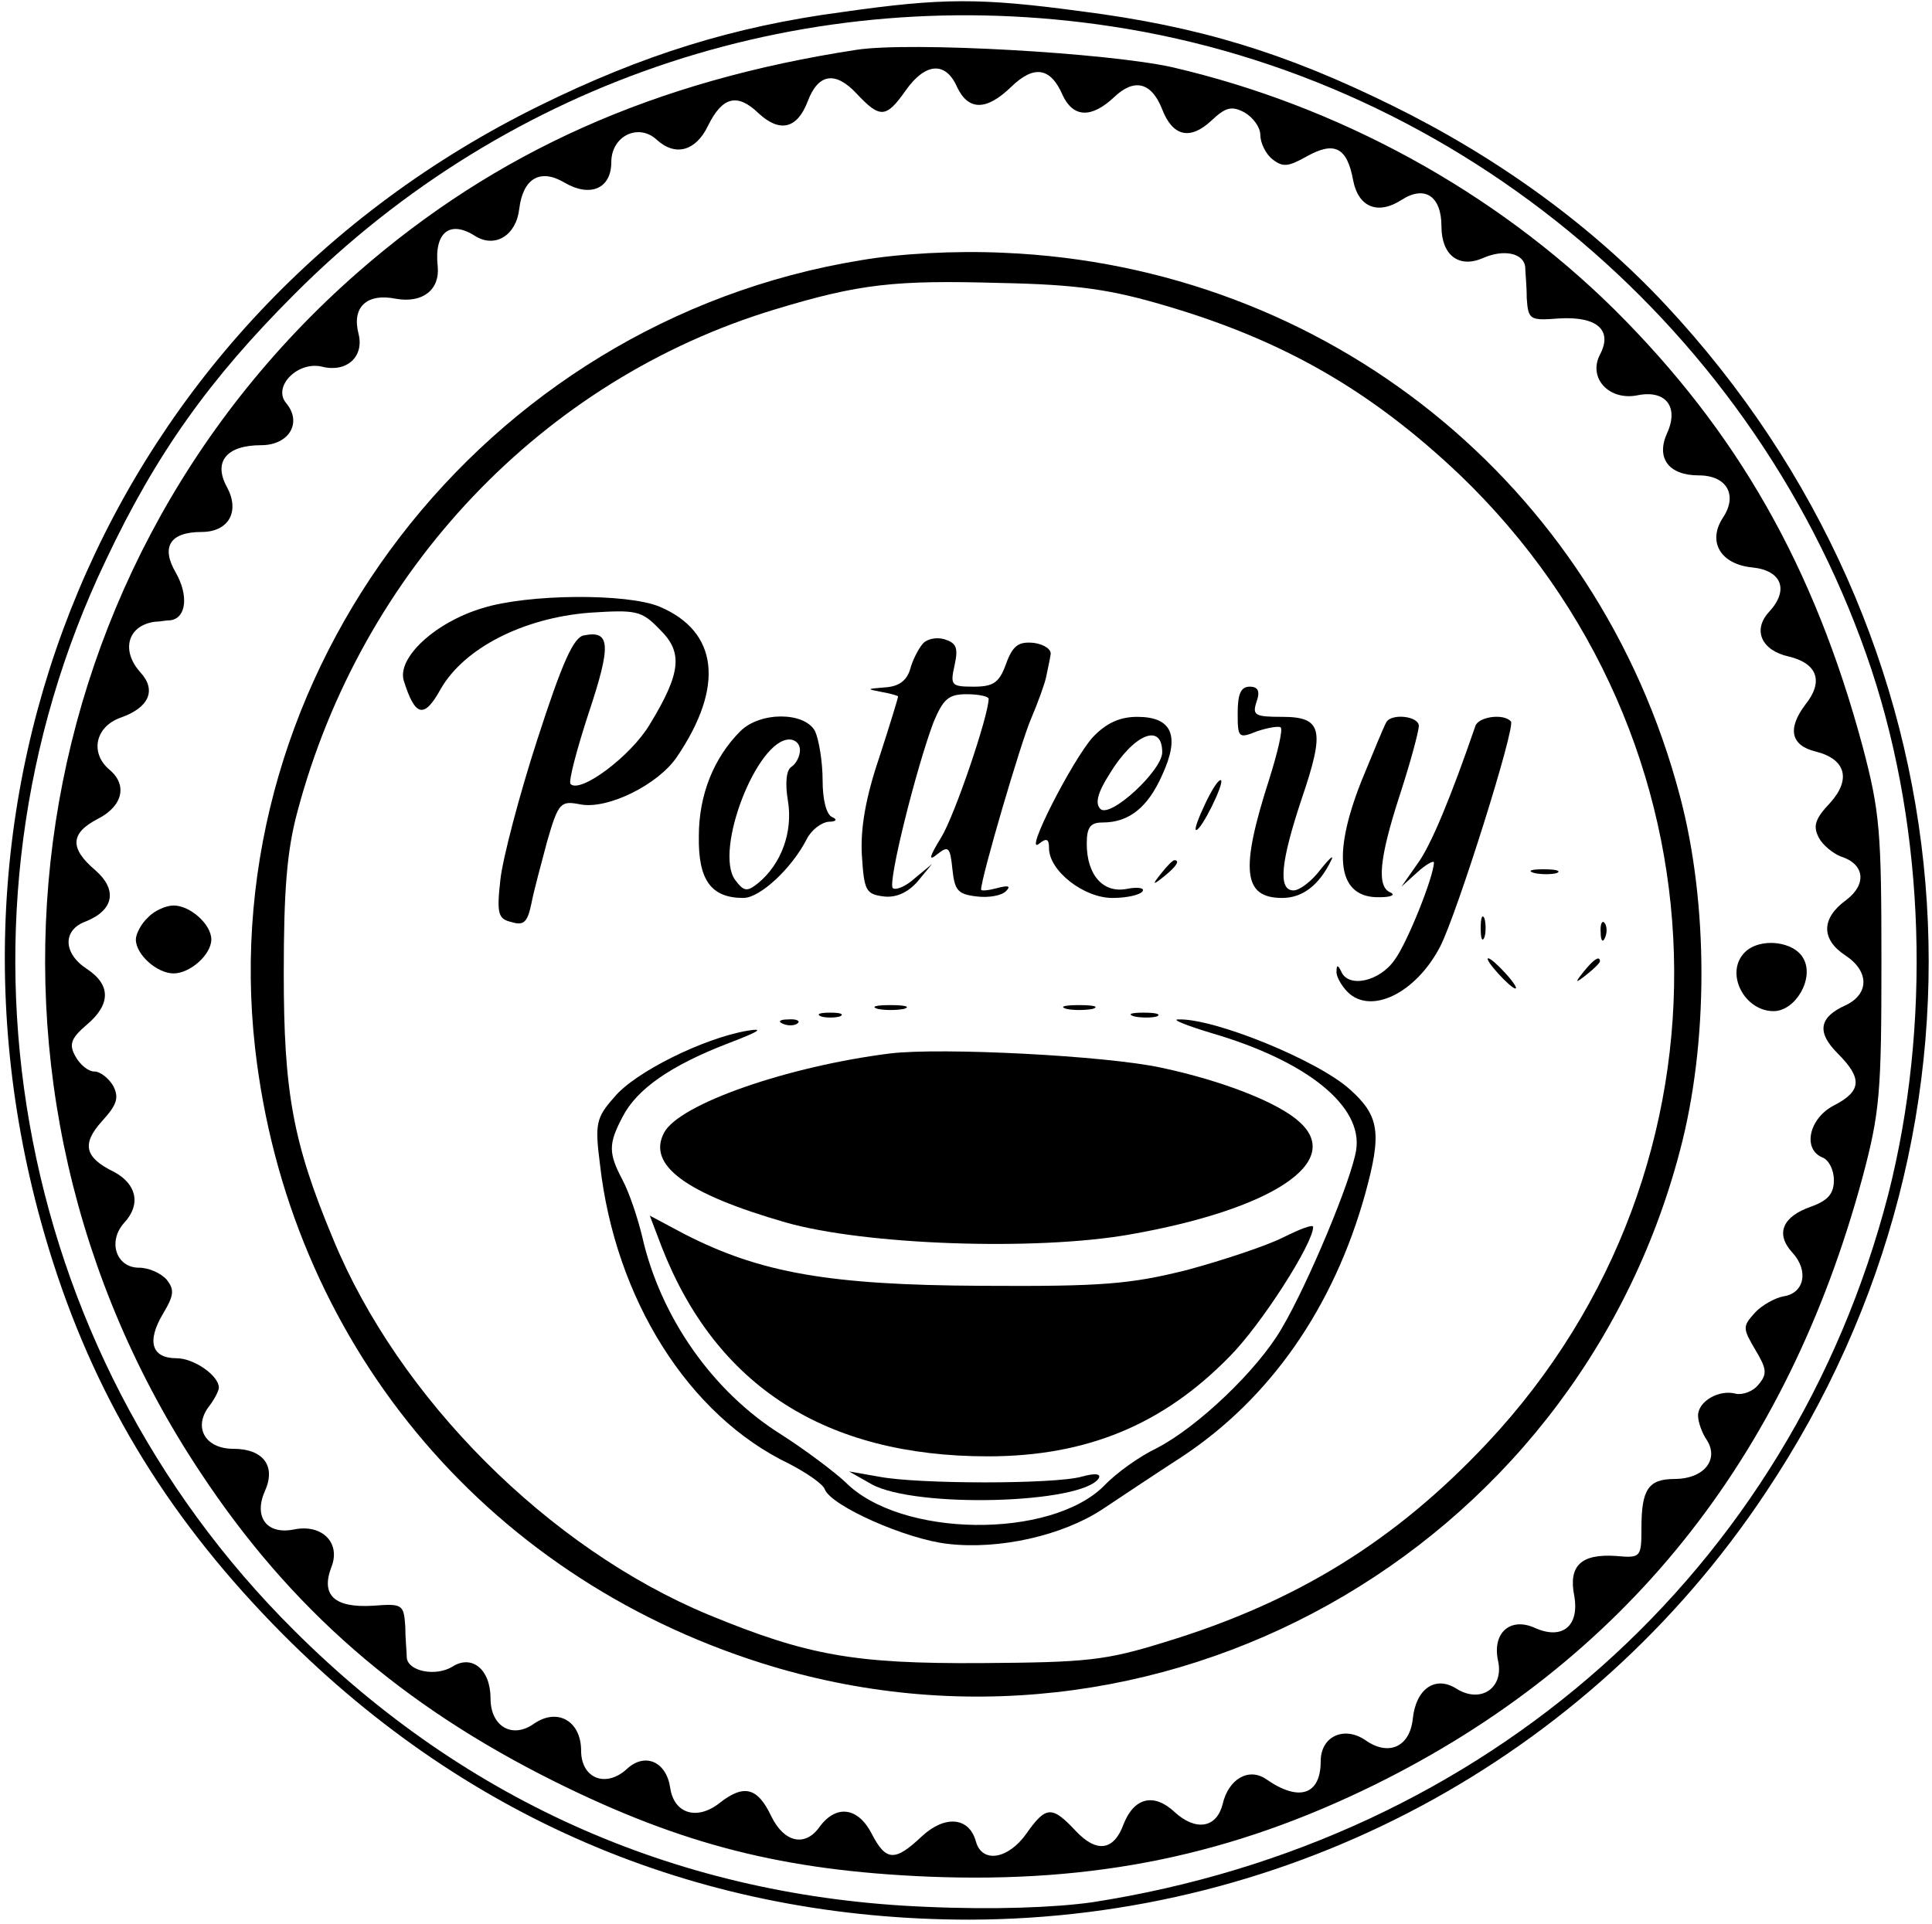 <?xml version="1.0" standalone="no"?>
<!DOCTYPE svg PUBLIC "-//W3C//DTD SVG 20010904//EN"
 "http://www.w3.org/TR/2001/REC-SVG-20010904/DTD/svg10.dtd">
<svg version="1.0" xmlns="http://www.w3.org/2000/svg"
 width="256pt" height="255pt" viewBox="0 0 256 255"
 preserveAspectRatio="xMidYMid meet">

<g transform="translate(0,255) scale(0.1,-0.1)"
fill="#000000" stroke="none">
<path d="M1116 2534 c-144 -19 -265 -57 -401 -124 -573 -282 -842 -921 -644
-1535 60 -186 156 -342 304 -491 248 -249 559 -378 910 -378 424 1 819 212
1054 565 332 496 278 1136 -132 1575 -98 105 -222 195 -362 264 -142 70 -256
105 -412 125 -134 18 -184 18 -317 -1z m357 -19 c463 -70 858 -404 1007 -853
71 -215 79 -471 22 -695 -129 -498 -532 -857 -1055 -938 -50 -7 -130 -10 -220
-6 -323 13 -608 137 -838 367 -375 373 -475 944 -249 1417 67 142 138 241 250
353 285 286 682 416 1083 355z"/>
<path d="M1135 2484 c-268 -41 -478 -135 -661 -295 -460 -403 -548 -1080 -208
-1591 119 -180 266 -308 469 -409 169 -84 304 -118 495 -126 222 -9 403 29
592 122 330 163 545 431 646 805 23 86 25 113 25 285 0 173 -2 199 -25 286
-64 238 -166 417 -329 579 -159 157 -366 270 -586 321 -86 19 -346 34 -418 23z
m133 -49 c15 -32 39 -32 72 0 30 29 52 26 68 -11 14 -30 38 -31 68 -3 27 26
50 20 64 -16 14 -36 37 -41 65 -15 19 18 27 20 44 11 12 -7 21 -20 21 -30 0
-10 7 -25 16 -32 14 -11 21 -10 46 4 36 20 53 12 61 -32 7 -36 33 -46 64 -26
31 20 53 5 53 -35 0 -38 23 -56 55 -42 27 12 54 7 56 -12 0 -6 2 -24 2 -41 2
-29 4 -30 43 -27 51 3 71 -16 54 -48 -16 -31 12 -61 49 -54 38 8 56 -15 40
-50 -15 -33 2 -56 42 -56 37 0 52 -26 32 -56 -21 -32 -3 -62 39 -66 39 -4 49
-30 22 -59 -22 -24 -10 -51 26 -59 38 -9 47 -33 22 -64 -24 -32 -19 -54 14
-62 40 -10 47 -37 19 -68 -20 -21 -23 -31 -15 -46 5 -10 19 -21 29 -25 32 -10
35 -37 7 -58 -33 -24 -33 -52 -1 -73 32 -21 32 -51 1 -66 -36 -16 -39 -36 -11
-64 33 -33 32 -50 -5 -69 -33 -17 -42 -58 -15 -69 8 -3 15 -16 15 -30 0 -18
-8 -27 -30 -35 -38 -13 -48 -36 -25 -61 22 -24 16 -54 -12 -58 -11 -2 -29 -12
-38 -22 -16 -18 -16 -20 1 -49 15 -25 16 -32 4 -46 -7 -9 -21 -14 -30 -12 -22
6 -50 -10 -50 -29 0 -8 5 -23 12 -33 16 -26 -5 -51 -43 -51 -35 0 -44 -14 -44
-65 0 -39 -1 -40 -34 -37 -46 3 -63 -13 -55 -53 7 -40 -16 -59 -53 -42 -32 14
-56 -7 -48 -44 8 -36 -23 -57 -55 -37 -28 18 -54 0 -58 -40 -4 -37 -32 -50
-63 -28 -28 19 -59 5 -59 -28 0 -45 -29 -54 -72 -24 -23 16 -50 1 -58 -33 -8
-32 -36 -36 -64 -10 -27 25 -53 19 -67 -16 -13 -36 -36 -39 -64 -9 -31 33 -39
33 -65 -4 -24 -34 -59 -40 -67 -10 -9 32 -41 35 -72 6 -35 -33 -47 -33 -66 4
-18 35 -47 39 -69 9 -19 -27 -47 -21 -64 14 -18 38 -36 43 -68 18 -30 -24 -61
-15 -66 20 -5 34 -33 47 -57 25 -28 -26 -61 -13 -61 24 0 39 -31 57 -62 36
-29 -21 -58 -4 -58 33 0 39 -25 59 -51 42 -22 -13 -58 -6 -60 12 0 7 -2 26 -2
42 -2 29 -4 30 -43 27 -51 -3 -69 14 -55 51 13 32 -12 58 -50 50 -36 -7 -53
17 -38 51 15 33 -2 56 -42 56 -36 0 -53 27 -33 55 8 10 14 22 14 26 0 16 -33
39 -56 39 -33 0 -40 22 -18 59 15 25 15 32 5 45 -8 9 -24 16 -37 16 -30 0 -42
35 -19 60 22 24 16 51 -14 67 -39 19 -43 37 -16 67 20 22 23 31 15 47 -6 10
-17 19 -25 19 -8 0 -19 9 -25 20 -9 16 -6 24 15 42 32 27 32 53 0 74 -32 21
-32 52 -1 63 37 15 42 42 12 68 -34 29 -33 49 4 68 33 17 39 45 15 65 -26 22
-19 57 15 69 37 13 48 36 26 60 -26 29 -17 62 19 67 6 0 15 2 21 2 21 3 24 33
7 63 -20 34 -8 54 34 54 36 0 51 27 34 59 -19 34 -1 56 45 56 37 0 55 30 33
56 -18 22 16 56 48 48 32 -8 56 13 48 44 -9 35 11 54 50 46 35 -6 58 12 55 43
-5 45 16 62 50 40 26 -16 54 1 58 36 5 41 28 54 60 35 34 -20 62 -8 62 27 0
35 36 52 60 30 25 -23 52 -15 68 18 19 39 39 44 67 17 28 -26 51 -21 65 15 14
38 37 41 65 11 31 -33 39 -33 65 4 26 37 53 39 68 5z"/>
<path d="M1140 2205 c-501 -82 -858 -547 -802 -1044 44 -387 301 -698 671
-815 521 -165 1077 145 1217 679 38 143 38 327 0 470 -109 414 -468 702 -896
720 -64 3 -138 -1 -190 -10z m404 -60 c157 -46 273 -113 390 -224 364 -349
381 -916 37 -1283 -122 -130 -253 -211 -427 -264 -80 -25 -105 -27 -244 -28
-168 -1 -230 10 -361 64 -212 88 -411 287 -498 499 -53 127 -65 194 -65 351 0
109 4 162 18 214 85 320 325 573 633 666 112 34 159 39 298 35 104 -2 148 -9
219 -30z"/>
<path d="M639 1744 c-63 -19 -113 -66 -104 -96 15 -48 27 -51 49 -11 31 54
109 94 197 101 62 4 69 3 93 -22 31 -30 29 -57 -13 -126 -25 -42 -92 -92 -105
-79 -3 3 8 45 24 94 30 90 29 110 -6 103 -14 -2 -29 -36 -62 -138 -24 -74 -46
-158 -49 -186 -5 -45 -3 -52 15 -56 16 -5 21 0 26 24 3 16 13 53 21 83 15 52
18 54 44 49 36 -7 103 26 128 63 63 93 55 166 -23 199 -43 18 -175 17 -235 -2z"/>
<path d="M1222 1696 c-5 -6 -13 -21 -16 -33 -5 -16 -16 -23 -34 -24 -24 -2
-24 -2 -4 -6 12 -2 22 -5 22 -6 0 -2 -11 -38 -25 -81 -18 -53 -25 -94 -23
-129 3 -47 5 -52 29 -55 16 -2 32 5 45 20 l19 23 -23 -19 c-12 -11 -25 -16
-29 -13 -7 7 31 159 54 220 13 31 20 37 44 37 16 0 29 -3 29 -6 0 -22 -45
-155 -63 -184 -16 -26 -17 -32 -5 -22 15 12 17 9 20 -20 3 -28 7 -33 32 -36
16 -2 33 1 39 7 7 7 3 8 -12 4 -11 -3 -21 -4 -21 -2 0 16 53 196 66 226 9 21
18 46 20 55 2 10 5 23 6 30 2 7 -8 14 -22 16 -20 2 -28 -3 -37 -28 -9 -25 -17
-30 -43 -30 -30 0 -31 2 -25 29 5 23 2 29 -14 34 -11 3 -24 0 -29 -7z"/>
<path d="M1640 1605 c0 -33 1 -34 26 -24 15 5 29 7 31 5 3 -3 -4 -33 -15 -68
-39 -121 -35 -158 17 -158 27 0 49 17 65 50 4 8 -2 3 -14 -12 -12 -16 -28 -28
-36 -28 -21 0 -17 38 11 122 31 91 27 108 -26 108 -36 0 -40 2 -34 20 5 14 2
20 -9 20 -12 0 -16 -10 -16 -35z"/>
<path d="M981 1581 c-35 -35 -55 -84 -55 -139 -1 -58 16 -82 59 -82 22 0 64
39 84 78 6 12 19 22 29 23 10 0 12 3 5 6 -8 3 -13 23 -13 49 0 25 -5 54 -10
65 -14 26 -73 26 -99 0z m79 -25 c0 -8 -5 -18 -11 -22 -7 -4 -9 -21 -5 -45 7
-42 -9 -84 -39 -109 -15 -12 -19 -12 -31 4 -28 39 29 186 72 186 8 0 14 -6 14
-14z"/>
<path d="M1448 1573 c-27 -30 -93 -159 -71 -141 10 8 13 6 13 -6 0 -30 46 -66
84 -66 19 0 37 4 40 9 3 4 -6 6 -21 3 -31 -6 -53 18 -53 60 0 22 5 28 21 28
35 0 60 20 79 63 24 52 13 77 -33 77 -23 0 -41 -8 -59 -27z m92 -20 c0 -24
-69 -88 -82 -75 -7 7 -4 21 12 46 32 53 70 69 70 29z"/>
<path d="M1837 1593 c-3 -5 -17 -39 -33 -78 -40 -101 -31 -156 25 -154 14 0
20 3 14 6 -19 7 -16 44 12 130 14 43 25 84 25 91 0 13 -36 17 -43 5z"/>
<path d="M1955 1588 c-32 -93 -59 -159 -77 -183 l-21 -30 21 19 c12 11 22 16
22 13 0 -18 -35 -106 -52 -129 -20 -29 -62 -38 -71 -15 -4 8 -6 9 -6 0 -1 -6
6 -19 15 -28 31 -30 90 -1 122 60 22 42 101 293 94 299 -10 11 -43 6 -47 -6z"/>
<path d="M1597 1485 c-9 -19 -15 -35 -12 -35 7 0 37 61 33 66 -3 2 -12 -12
-21 -31z"/>
<path d="M1539 1393 c-13 -16 -12 -17 4 -4 16 13 21 21 13 21 -2 0 -10 -8 -17
-17z"/>
<path d="M2033 1393 c9 -2 23 -2 30 0 6 3 -1 5 -18 5 -16 0 -22 -2 -12 -5z"/>
<path d="M1962 1320 c0 -14 2 -19 5 -12 2 6 2 18 0 25 -3 6 -5 1 -5 -13z"/>
<path d="M2121 1314 c0 -11 3 -14 6 -6 3 7 2 16 -1 19 -3 4 -6 -2 -5 -13z"/>
<path d="M1985 1260 c10 -11 20 -20 23 -20 3 0 -3 9 -13 20 -10 11 -20 20 -23
20 -3 0 3 -9 13 -20z"/>
<path d="M2099 1263 c-13 -16 -12 -17 4 -4 9 7 17 15 17 17 0 8 -8 3 -21 -13z"/>
<path d="M1163 1213 c9 -2 25 -2 35 0 9 3 1 5 -18 5 -19 0 -27 -2 -17 -5z"/>
<path d="M1413 1213 c9 -2 25 -2 35 0 9 3 1 5 -18 5 -19 0 -27 -2 -17 -5z"/>
<path d="M1088 1203 c6 -2 18 -2 25 0 6 3 1 5 -13 5 -14 0 -19 -2 -12 -5z"/>
<path d="M1503 1203 c9 -2 23 -2 30 0 6 3 -1 5 -18 5 -16 0 -22 -2 -12 -5z"/>
<path d="M1038 1193 c7 -3 16 -2 19 1 4 3 -2 6 -13 5 -11 0 -14 -3 -6 -6z"/>
<path d="M1605 1181 c127 -37 201 -97 192 -155 -6 -39 -64 -178 -99 -237 -32
-55 -111 -130 -165 -158 -23 -11 -54 -33 -70 -50 -71 -71 -270 -69 -343 5 -14
13 -52 42 -85 63 -91 57 -160 156 -184 262 -6 25 -17 58 -26 75 -19 36 -19 48
0 84 19 37 64 68 139 97 42 16 50 21 26 17 -58 -10 -149 -55 -176 -88 -24 -27
-26 -35 -19 -89 20 -178 117 -333 251 -397 23 -12 45 -27 47 -34 9 -22 108
-66 163 -72 68 -8 152 11 205 46 24 16 72 48 106 70 116 77 200 197 242 348
22 80 19 103 -20 138 -43 39 -181 95 -228 93 -9 0 11 -8 44 -18z"/>
<path d="M1180 1154 c-136 -17 -280 -67 -300 -105 -23 -43 29 -81 161 -119
105 -30 331 -38 456 -16 188 33 284 96 225 149 -28 26 -103 55 -183 72 -73 16
-291 27 -359 19z"/>
<path d="M877 897 c72 -184 217 -277 432 -277 131 0 232 42 320 132 42 42 111
150 111 172 0 4 -18 -3 -40 -14 -22 -11 -79 -30 -127 -43 -76 -19 -113 -22
-273 -21 -201 1 -292 17 -392 68 l-47 25 16 -42z"/>
<path d="M1155 583 c58 -32 279 -26 301 8 3 6 -5 7 -23 2 -36 -10 -216 -10
-268 0 l-40 7 30 -17z"/>
<path d="M196 1334 c-9 -8 -16 -22 -16 -29 0 -20 28 -45 50 -45 22 0 50 25 50
45 0 20 -28 45 -50 45 -10 0 -26 -7 -34 -16z"/>
<path d="M2312 1288 c-27 -27 -1 -78 38 -78 29 0 54 43 40 69 -12 24 -58 29
-78 9z"/>
</g>
</svg>
